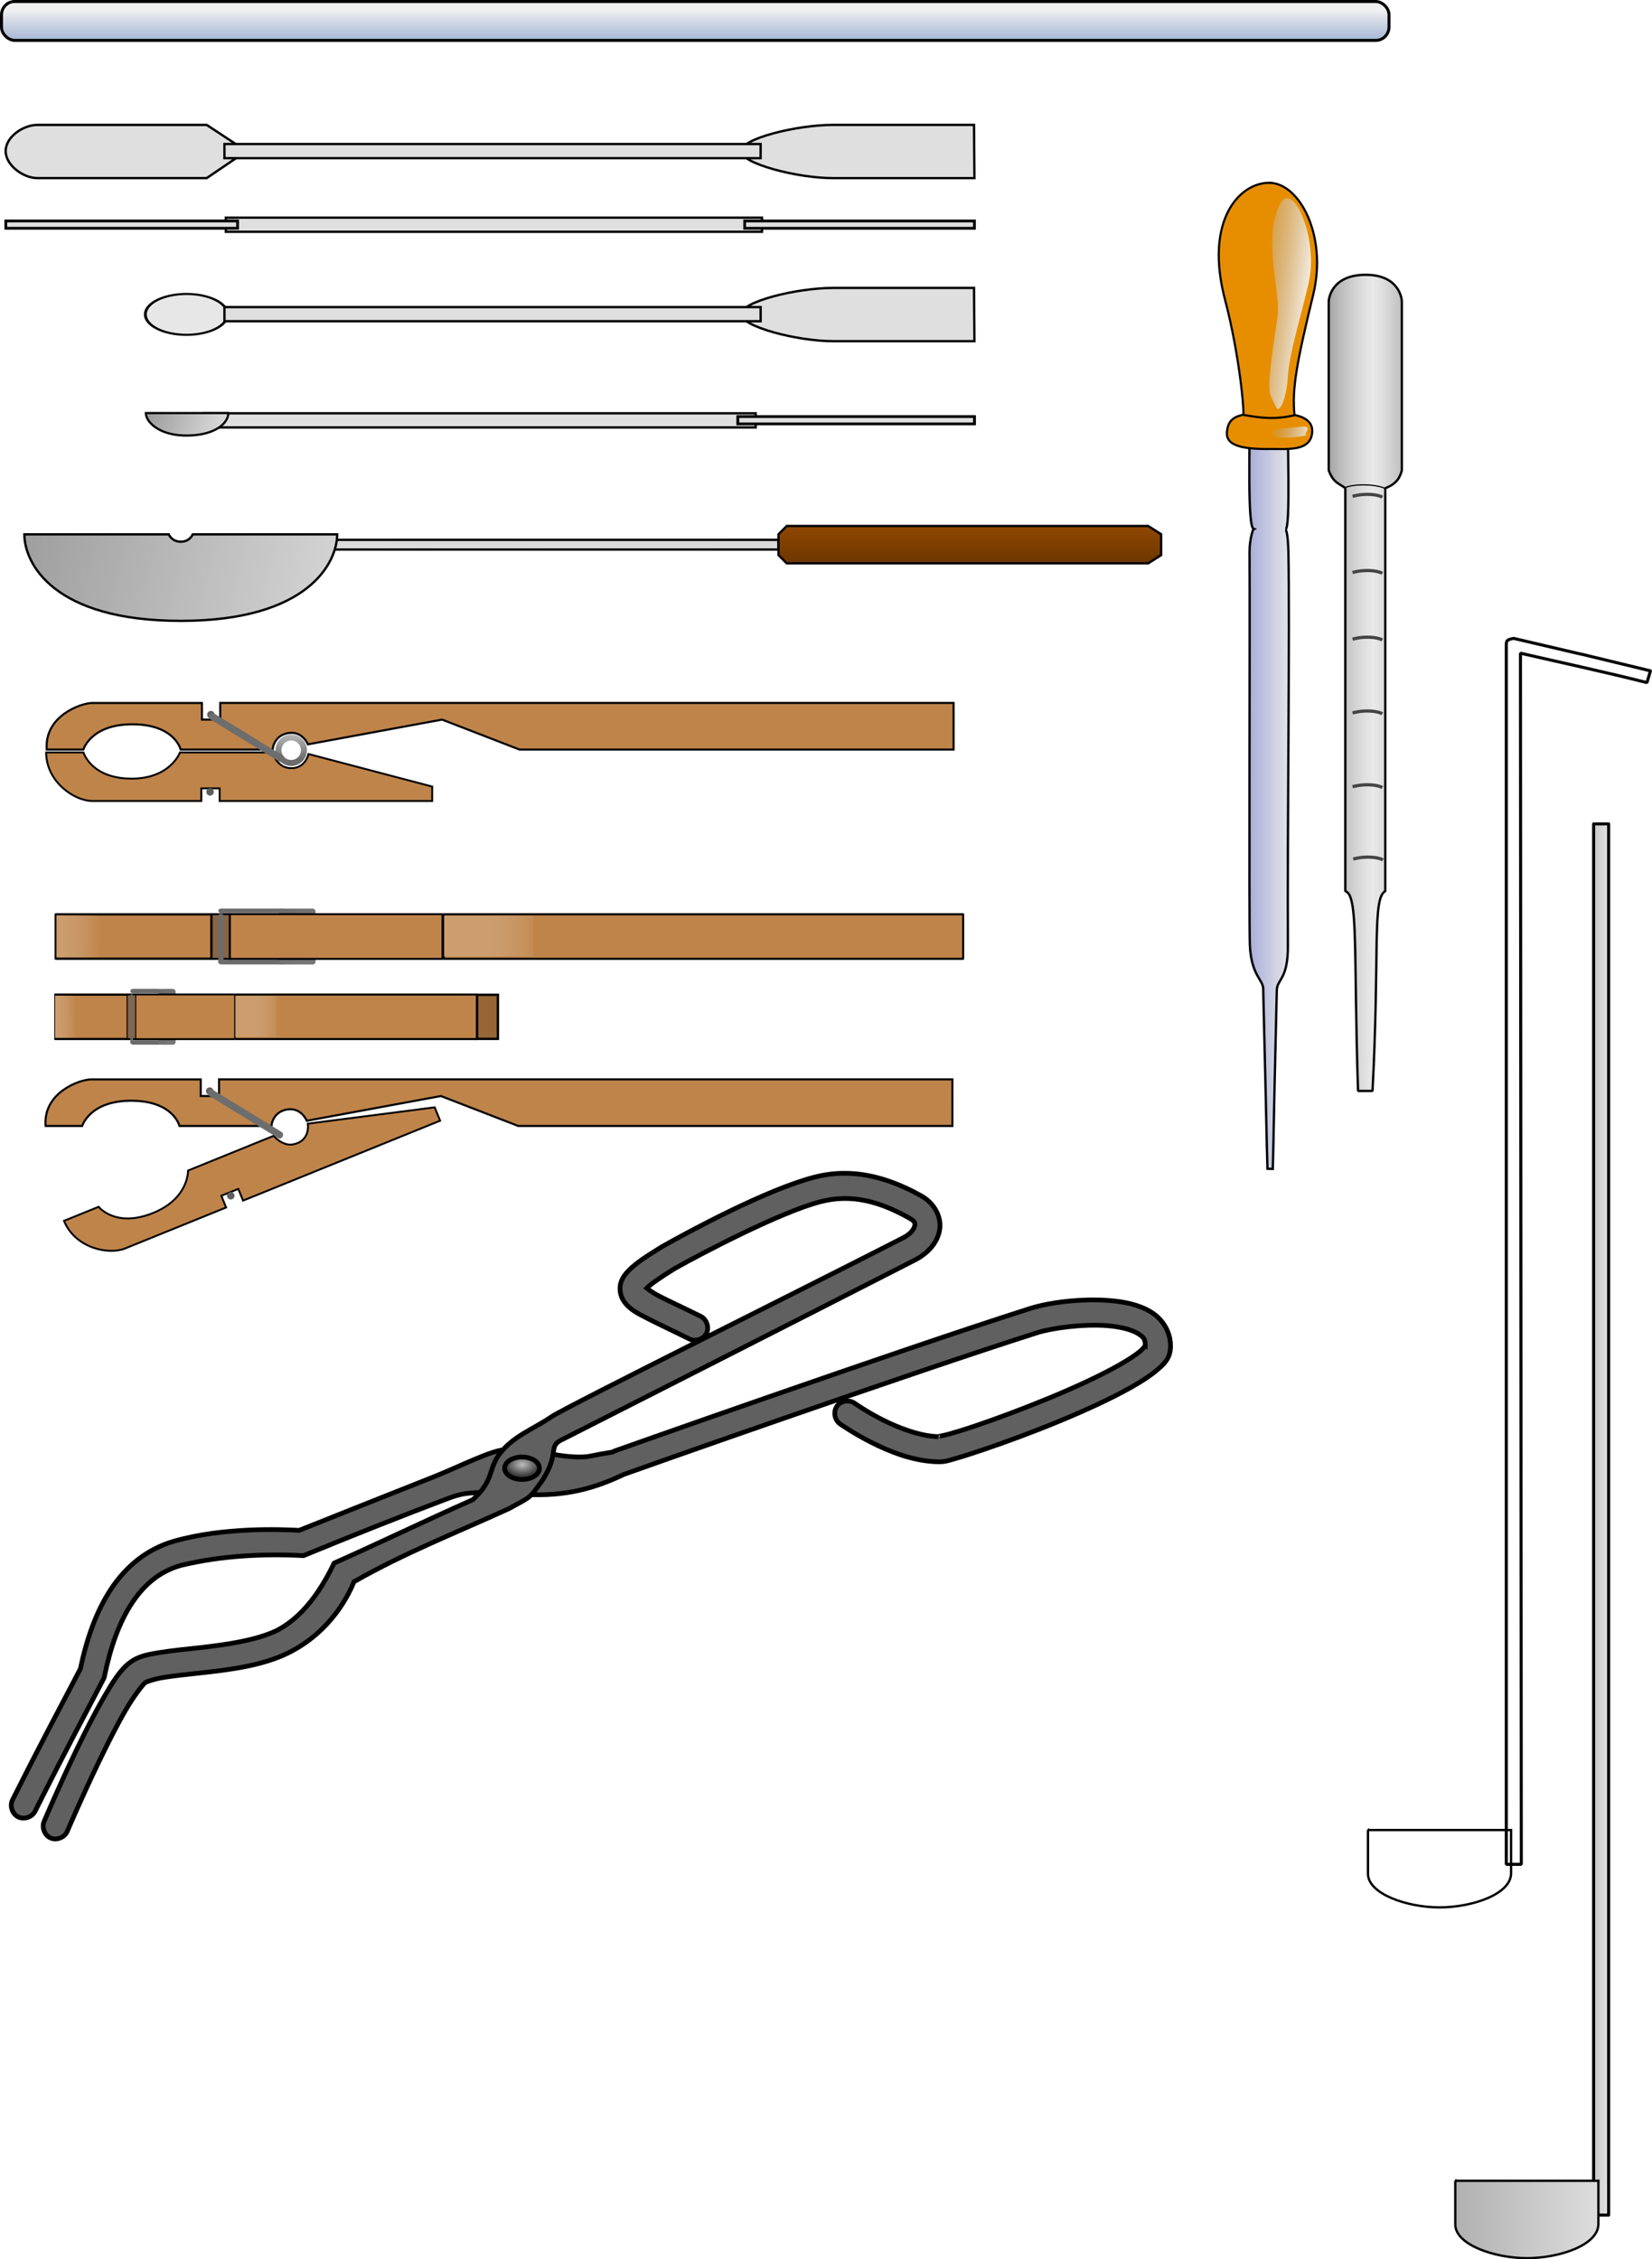 <?xml version="1.0" encoding="UTF-8" standalone="no"?>
<!-- Created with Inkscape (http://www.inkscape.org/) -->

<svg
   xmlns:dc="http://purl.org/dc/elements/1.1/"
   xmlns:cc="http://creativecommons.org/ns#"
   xmlns:rdf="http://www.w3.org/1999/02/22-rdf-syntax-ns#"
   xmlns:svg="http://www.w3.org/2000/svg"
   xmlns="http://www.w3.org/2000/svg"
   xmlns:xlink="http://www.w3.org/1999/xlink"
   xmlns:sodipodi="http://sodipodi.sourceforge.net/DTD/sodipodi-0.dtd"
   xmlns:inkscape="http://www.inkscape.org/namespaces/inkscape"
   id="svg2"
   viewBox="0 0 709.19 970.03"
   version="1.1"
   inkscape:version="0.92.2 5c3e80d, 2017-08-06"
   sodipodi:docname="diverse-Kleingeraete.svg">
  <sodipodi:namedview
     id="base"
     bordercolor="#666666"
     inkscape:pageshadow="2"
     inkscape:window-y="0"
     pagecolor="#ffffff"
     inkscape:zoom="1.9700878"
     inkscape:window-width="1990"
     inkscape:window-maximized="0"
     inkscape:window-x="0"
     showgrid="false"
     borderopacity="1.0"
     inkscape:current-layer="layer1"
     inkscape:cx="144.86623"
     inkscape:cy="394.90354"
     inkscape:document-units="px"
     inkscape:guide-bbox="true"
     inkscape:window-height="1026"
     inkscape:pageopacity="0.0"
     showguides="false">
    <sodipodi:guide
       id="guide4026"
       position="579.029,505.149"
       orientation="0,1"
       inkscape:locked="false" />
    <sodipodi:guide
       id="guide4028"
       position="572.243,471.935"
       orientation="0,1"
       inkscape:locked="false" />
    <sodipodi:guide
       id="guide4038"
       position="568.315,474.435"
       orientation="1,0"
       inkscape:locked="false" />
    <sodipodi:guide
       id="guide4040"
       position="537.601,505.149"
       orientation="1,0"
       inkscape:locked="false" />
    <sodipodi:guide
       id="guide4042"
       position="599.029,505.149"
       orientation="1,0"
       inkscape:locked="false" />
    <sodipodi:guide
       id="guide4046"
       position="581.618,477.56"
       orientation="0,1"
       inkscape:locked="false" />
    <sodipodi:guide
       id="guide4048"
       position="574.208,486.399"
       orientation="0,1"
       inkscape:locked="false" />
    <sodipodi:guide
       id="guide4176"
       position="507.047,714.627"
       orientation="1,0"
       inkscape:locked="false" />
    <sodipodi:guide
       id="guide4178"
       position="501.492,717.657"
       orientation="1,0"
       inkscape:locked="false" />
    <sodipodi:guide
       id="guide5899"
       position="104.754,834.078"
       orientation="0.707,0.707"
       inkscape:locked="false" />
    <sodipodi:guide
       id="guide5901"
       position="104.754,834.078"
       orientation="1,0"
       inkscape:locked="false" />
    <sodipodi:guide
       id="guide5903"
       position="104.754,827.512"
       orientation="-0.707,0.707"
       inkscape:locked="false" />
    <sodipodi:guide
       id="guide5905"
       position="108.037,830.795"
       orientation="0,1"
       inkscape:locked="false" />
    <sodipodi:guide
       id="guide5943"
       position="110.562,869.433"
       orientation="1,0"
       inkscape:locked="false" />
    <sodipodi:guide
       id="guide5945"
       position="71.167,830.795"
       orientation="1,0"
       inkscape:locked="false" />
    <sodipodi:guide
       id="guide5947"
       position="110.562,788.368"
       orientation="0,1"
       inkscape:locked="false" />
  </sodipodi:namedview>
  <defs
     id="defs4">
    <linearGradient
       id="linearGradient3924">
      <stop
         id="stop3926"
         style="stop-color:#959595"
         offset="0" />
      <stop
         id="stop3928"
         style="stop-color:#e7e7e7"
         offset="1" />
    </linearGradient>
    <linearGradient
       id="linearGradient4080"
       x1="533.48"
       xlink:href="#linearGradient3924"
       gradientUnits="userSpaceOnUse"
       x2="648.57"
       y1="548.23"
       y2="548.23"
       inkscape:collect="always" />
    <linearGradient
       id="linearGradient4100"
       x1="616.03"
       xlink:href="#linearGradient3924"
       gradientUnits="userSpaceOnUse"
       y1="323.8"
       gradientTransform="matrix(.797 0 0 1.339 130.05 -185.64)"
       x2="638.61"
       y2="323.8"
       inkscape:collect="always" />
    <linearGradient
       id="linearGradient5803"
       x1="316.18"
       xlink:href="#linearGradient3924"
       gradientUnits="userSpaceOnUse"
       x2="315.16"
       y1="284.3"
       y2="361.57"
       inkscape:collect="always" />
    <linearGradient
       id="linearGradient5805"
       y2="338.35"
       gradientUnits="userSpaceOnUse"
       y1="361.78"
       x2="475.65"
       x1="475.65"
       inkscape:collect="always">
      <stop
         id="stop5760"
         style="stop-color:#633100"
         offset="0" />
      <stop
         id="stop5762"
         style="stop-color:#954a00"
         offset="1" />
    </linearGradient>
    <linearGradient
       id="linearGradient5807"
       x1="31.295"
       xlink:href="#linearGradient3924"
       gradientUnits="userSpaceOnUse"
       y1="340.61"
       gradientTransform="translate(0,-1.429)"
       x2="230.72"
       y2="390.37"
       inkscape:collect="always" />
    <radialGradient
       id="radialGradient5921"
       xlink:href="#linearGradient3924"
       gradientUnits="userSpaceOnUse"
       cy="217.87"
       cx="113.68"
       gradientTransform="matrix(0 -.108 1.092 -1.4314e-7 -89.527 256.22)"
       r="21.706"
       inkscape:collect="always" />
    <linearGradient
       id="linearGradient5957"
       x1="106.07"
       xlink:href="#linearGradient3924"
       gradientUnits="userSpaceOnUse"
       y1="243.23"
       gradientTransform="matrix(.899 0 0 1.005 2.189 -5.594)"
       x2="145.46"
       y2="264.32"
       inkscape:collect="always" />
    <linearGradient
       id="linearGradient6800"
       x1="383.6"
       xlink:href="#linearGradient6782"
       gradientUnits="userSpaceOnUse"
       y1="709.92"
       gradientTransform="matrix(1,0,0,1.021,-147.66,-252.46)"
       x2="408.8"
       y2="709.92"
       inkscape:collect="always" />
    <linearGradient
       id="linearGradient6782">
      <stop
         id="stop6784"
         style="stop-color:#cc9e6f"
         offset="0" />
      <stop
         id="stop6786"
         style="stop-color:#d6b18b;stop-opacity:0"
         offset="1" />
    </linearGradient>
    <linearGradient
       id="linearGradient6748"
       x1="295.41"
       gradientUnits="userSpaceOnUse"
       y1="703.13"
       gradientTransform="matrix(1 0 0 .971 -147.66 -216.71)"
       x2="310.87"
       y2="712.15"
       inkscape:collect="always">
      <stop
         id="stop6574-2"
         style="stop-color:#6d6d6d"
         offset="0" />
      <stop
         id="stop6576-8"
         style="stop-color:#777777"
         offset="1" />
    </linearGradient>
    <linearGradient
       id="linearGradient6764"
       x1="199.74"
       xlink:href="#linearGradient6782"
       gradientUnits="userSpaceOnUse"
       y1="709.32"
       gradientTransform="matrix(1 0 0 .941 -147.66 -195.58)"
       x2="218.98"
       y2="709.35"
       inkscape:collect="always" />
    <linearGradient
       id="linearGradient6578-1"
       y2="643.76"
       gradientUnits="userSpaceOnUse"
       y1="658.82"
       x2="287.07"
       x1="286.98"
       inkscape:collect="always">
      <stop
         id="stop6574-5"
         style="stop-color:#6d6d6d"
         offset="0" />
      <stop
         id="stop6576-0"
         style="stop-color:#6d6d6d;stop-opacity:0"
         offset="1" />
    </linearGradient>
    <linearGradient
       id="linearGradient3832"
       x1="80.312"
       gradientUnits="userSpaceOnUse"
       x2="92.424"
       gradientTransform="matrix(1.503,0,0,1.647,-205.93,-1103.4)"
       y1="467.48"
       y2="467.48"
       inkscape:collect="always">
      <stop
         id="stop4623"
         style="stop-color:#849bc6;stop-opacity:.736"
         offset="0" />
      <stop
         id="stop4625"
         style="stop-color:#eeeeee;stop-opacity:.876"
         offset=".749" />
    </linearGradient>
    <radialGradient
       id="radialGradient5361"
       gradientUnits="userSpaceOnUse"
       cy="269.32"
       cx="257.02"
       gradientTransform="matrix(1 0 0 .661 0 91.915)"
       r="4.091"
       inkscape:collect="always">
      <stop
         id="stop5340-4"
         style="stop-color:#bfbfbf"
         offset="0" />
      <stop
         id="stop5342-6"
         style="stop-color:#323232;stop-opacity:.938"
         offset="1" />
    </radialGradient>
    <filter
       id="filter6223"
       height="2.679"
       width="1.16"
       y="-.839"
       x="-.08"
       color-interpolation-filters="sRGB"
       inkscape:collect="always">
      <feGaussianBlur
         id="feGaussianBlur6225"
         stdDeviation="0.832"
         inkscape:collect="always" />
    </filter>
    <filter
       id="filter6227"
       height="2.679"
       width="1.16"
       y="-.839"
       x="-.08"
       color-interpolation-filters="sRGB"
       inkscape:collect="always">
      <feGaussianBlur
         id="feGaussianBlur6229"
         stdDeviation="0.832"
         inkscape:collect="always" />
    </filter>
    <filter
       id="filter6231"
       height="2.679"
       width="1.16"
       y="-.839"
       x="-.08"
       color-interpolation-filters="sRGB"
       inkscape:collect="always">
      <feGaussianBlur
         id="feGaussianBlur6233"
         stdDeviation="0.832"
         inkscape:collect="always" />
    </filter>
    <filter
       id="filter6235"
       height="2.679"
       width="1.16"
       y="-.839"
       x="-.08"
       color-interpolation-filters="sRGB"
       inkscape:collect="always">
      <feGaussianBlur
         id="feGaussianBlur6237"
         stdDeviation="0.832"
         inkscape:collect="always" />
    </filter>
    <filter
       id="filter6239"
       height="2.679"
       width="1.16"
       y="-.839"
       x="-.08"
       color-interpolation-filters="sRGB"
       inkscape:collect="always">
      <feGaussianBlur
         id="feGaussianBlur6241"
         stdDeviation="0.832"
         inkscape:collect="always" />
    </filter>
    <filter
       id="filter6243"
       height="2.679"
       width="1.16"
       y="-.839"
       x="-.08"
       color-interpolation-filters="sRGB"
       inkscape:collect="always">
      <feGaussianBlur
         id="feGaussianBlur6245"
         stdDeviation="0.832"
         inkscape:collect="always" />
    </filter>
    <linearGradient
       id="linearGradient6284"
       x1="362"
       gradientUnits="userSpaceOnUse"
       x2="429.07"
       gradientTransform="translate(179.95,239.9)"
       y1="390.22"
       y2="390.22"
       inkscape:collect="always">
      <stop
         id="stop5515"
         style="stop-color:#989898"
         offset="0" />
      <stop
         id="stop5521"
         style="stop-color:#d3d3d3;stop-opacity:.498"
         offset=".637" />
      <stop
         id="stop5517"
         style="stop-color:#989898;stop-opacity:.629"
         offset="1" />
    </linearGradient>
    <linearGradient
       id="linearGradient5513-0">
      <stop
         id="stop5515-7"
         style="stop-color:#ffffff"
         offset="0" />
      <stop
         id="stop5517-8"
         style="stop-color:#989898;stop-opacity:0"
         offset="1" />
    </linearGradient>
    <filter
       id="filter4285"
       height="1.128"
       width="1.734"
       y="-.064"
       x="-.367"
       color-interpolation-filters="sRGB"
       inkscape:collect="always">
      <feGaussianBlur
         id="feGaussianBlur4287"
         stdDeviation="1.812"
         inkscape:collect="always" />
    </filter>
    <filter
       id="filter4367"
       height="1.421"
       width="1.248"
       y="-.211"
       x="-.124"
       color-interpolation-filters="sRGB"
       inkscape:collect="always">
      <feGaussianBlur
         id="feGaussianBlur4369"
         stdDeviation="0.623"
         inkscape:collect="always" />
    </filter>
    <linearGradient
       id="linearGradient5019"
       x1="201.49"
       gradientUnits="userSpaceOnUse"
       y1="629.77"
       gradientTransform="matrix(1.524,0,0,1.524,263.48,-556.87)"
       x2="213.64"
       y2="629.77"
       inkscape:collect="always">
      <stop
         id="stop5340"
         style="stop-color:#838ac9;stop-opacity:.708"
         offset="0" />
      <stop
         id="stop5342"
         style="stop-color:#dedede;stop-opacity:.719"
         offset="1" />
    </linearGradient>
    <linearGradient
       id="linearGradient5021"
       x1="414.83"
       xlink:href="#linearGradient5513-0"
       gradientUnits="userSpaceOnUse"
       x2="387.14"
       y1="495.82"
       y2="492.48"
       inkscape:collect="always" />
    <linearGradient
       id="linearGradient5023"
       x1="413.9"
       xlink:href="#linearGradient5513-0"
       gradientUnits="userSpaceOnUse"
       x2="396.86"
       y1="552.34"
       y2="549.56"
       inkscape:collect="always" />
    <linearGradient
       id="linearGradient3138"
       y2="643.76"
       xlink:href="#linearGradient6578-1"
       gradientUnits="userSpaceOnUse"
       x2="287.07"
       y1="658.82"
       x1="286.98"
       inkscape:collect="always" />
    <linearGradient
       inkscape:collect="always"
       xlink:href="#linearGradient6782"
       id="linearGradient1923"
       gradientUnits="userSpaceOnUse"
       gradientTransform="matrix(1,0,0,0.941,-147.66,-195.58)"
       x1="199.74"
       y1="709.32"
       x2="218.98"
       y2="709.35" />
    <linearGradient
       inkscape:collect="always"
       xlink:href="#linearGradient6748"
       id="linearGradient1925"
       gradientUnits="userSpaceOnUse"
       gradientTransform="matrix(1,0,0,0.971,-147.66,-216.71)"
       x1="295.41"
       y1="703.13"
       x2="310.87"
       y2="712.15" />
    <linearGradient
       inkscape:collect="always"
       xlink:href="#linearGradient6782"
       id="linearGradient1927"
       gradientUnits="userSpaceOnUse"
       gradientTransform="matrix(1,0,0,1.021,-147.66,-252.46)"
       x1="383.6"
       y1="709.92"
       x2="408.8"
       y2="709.92" />
  </defs>
  <g
     id="layer1"
     inkscape:label="Ebene 1"
     inkscape:groupmode="layer"
     transform="translate(-34.899 -67.129)">
    <g
       id="g6359">
      <path
         id="path5897"
         sodipodi:rx="20.960665"
         sodipodi:ry="14.394673"
         style="stroke-linejoin:round;fill-rule:evenodd;stroke:#000000;stroke-linecap:round;stroke-width:1.49;fill:url(#radialGradient5921)"
         sodipodi:type="arc"
         d="M 107.581,218.229 A 20.961,14.395 0 0 1 86.621,232.623 20.961,14.395 0 0 1 65.66,218.229 20.961,14.395 0 0 1 86.621,203.834 20.961,14.395 0 0 1 107.581,218.229 Z"
         transform="matrix(.842 0 0 .609 42.018 69.213)"
         sodipodi:cy="218.22871"
         sodipodi:cx="86.620583" />
      <g
         id="g3919"
         style="fill:#dfdfdf"
         transform="translate(-8.571,78.571)">
        <path
           id="path3899"
           d="m461.61 112.18h-60.536c-15.536 0-39.464 5.89-39.464 11.25s24.107 11.607 39.464 11.607h60.714z"
           sodipodi:nodetypes="cszzcc"
           style="stroke:#000000;stroke-width:1px;fill:#dfdfdf"
           inkscape:connector-curvature="0" />
        <path
           id="path3917"
           d="m139.82 120.4h230.18v6.071h-230.18z"
           style="stroke:#000000;stroke-width:1px;fill:#dfdfdf"
           inkscape:connector-curvature="0" />
      </g>
    </g>
    <g
       id="g5863"
       transform="translate(-8.571,-4.286)">
      <path
         id="path3917-2"
         style="stroke:#000000;stroke-width:1px;fill:#dfdfdf"
         inkscape:connector-curvature="0"
         d="m140.41 164.86h230.18v6.071h-230.18z" />
      <path
         id="path3917-2-8"
         style="stroke:#000000;stroke-width:1.187;fill:#dfdfdf"
         inkscape:connector-curvature="0"
         d="m363.15 166.28h98.636v3.139h-98.64z" />
      <path
         id="path3917-2-8-8"
         style="stroke:#000000;stroke-width:1.192;fill:#dfdfdf"
         inkscape:connector-curvature="0"
         d="m45.962 166.28h99.5v3.139h-99.5z" />
    </g>
    <g
       id="g4092"
       transform="translate(87.143,471.43)">
      <rect
         id="rect4050"
         style="stroke-linejoin:round;fill-rule:evenodd;stroke:#000000;stroke-linecap:round;stroke-width:1.309;fill:url(#linearGradient4100)"
         height="597.3"
         width="6.439"
         y="-50.569"
         x="631.89" />
      <path
         id="path4044"
         d="m572.5 532.01h61.429v18.571c0 9.018-16.72 14.643-30.714 14.643s-30.714-5.804-30.714-14.464v-18.75z"
         sodipodi:nodetypes="ccszsc"
         style="stroke:#000000;stroke-width:1px;fill:url(#linearGradient4080)"
         inkscape:connector-curvature="0" />
    </g>
    <g
       id="g5798"
       transform="translate(-8.571,-48)">
      <rect
         id="rect4132"
         style="stroke-linejoin:round;fill-rule:evenodd;stroke:#000000;stroke-linecap:round;fill:url(#linearGradient5803)"
         ry="0"
         height="4.167"
         width="191.05"
         y="346.9"
         x="186.63" />
      <path
         id="path4142"
         inkscape:connector-curvature="0"
         sodipodi:nodetypes="ccccccccc"
         style="stroke:#000000;stroke-width:1px;fill:url(#linearGradient5805)"
         d="m377.67 344.5 3.535-3.535h155.18l5.556 3.535v8.965l-5.556 3.535h-155.18l-3.535-3.535z" />
      <path
         id="path5782"
         inkscape:connector-curvature="0"
         sodipodi:nodetypes="cczcczc"
         style="stroke:#000000;stroke-width:1px;fill:url(#linearGradient5807)"
         d="m53.929 344.55h61.986s1.247 3.156 5.156 3.156 5.156-3.156 5.156-3.156h61.986c0 12.157-12.424 37.143-67.143 37.143s-67.143-24.706-67.143-37.143z" />
    </g>
    <g
       id="g3919-0"
       style="fill:#dfdfdf"
       transform="translate(-8.571,8.571)">
      <path
         id="path3899-9"
         inkscape:connector-curvature="0"
         sodipodi:nodetypes="cszzcc"
         style="stroke:#000000;stroke-width:1px;fill:#dfdfdf"
         d="m461.61 112.18h-60.536c-15.536 0-39.464 5.89-39.464 11.25s24.107 11.607 39.464 11.607h60.714z" />
      <path
         id="path3881-1"
         inkscape:connector-curvature="0"
         sodipodi:nodetypes="zsccczz"
         style="stroke:#000000;stroke-width:1.014px;fill:#dfdfdf"
         d="m45.9 123.43c0-6.247 7.712-11.243 13.588-11.243 38.37-0 72.714 0 72.714 0l17.077 11.243-17.077 11.6h-72.712c-5.83 0-13.588-5.353-13.588-11.6z" />
      <path
         id="path3917-4"
         style="stroke:#000000;stroke-width:1px;fill:#dfdfdf"
         inkscape:connector-curvature="0"
         d="m139.82 120.4h230.18v6.071h-230.18z" />
    </g>
    <g
       id="g6353">
      <g
         id="g5863-3"
         transform="matrix(1.03,0,0,1,-22.406,79.714)">
        <path
           id="path3917-2-9"
           d="m140.41 164.86h230.18v6.071h-230.18z"
           style="stroke:#000000;stroke-width:1px;fill:#dfdfdf"
           inkscape:connector-curvature="0" />
        <path
           id="path3917-2-8-4"
           d="m363.15 166.28h98.636v3.139h-98.64z"
           style="stroke:#000000;stroke-width:1.187;fill:#dfdfdf"
           inkscape:connector-curvature="0" />
      </g>
      <path
         id="path5949"
         inkscape:connector-curvature="0"
         sodipodi:nodetypes="cczc"
         style="stroke:#000000;stroke-width:.95px;fill:url(#linearGradient5957)"
         d="m97.51 244.48h35.405c0 3.96-4.955 9.38-17.249 9.646-12.293 0.266-18.156-5.832-18.156-9.646z" />
    </g>
    <g
       id="g6588"
       transform="matrix(1,5.0707e-6,-5.0707e-6,1,-144.92,-259.88)">
      <path
         id="path6021"
         inkscape:connector-curvature="0"
         sodipodi:nodetypes="csccccccczcczcc"
         style="stroke:#000000;stroke-width:.815;fill:#bf844a"
         d="m199.64 650.07c0 12.596 12.11 20.834 19.813 20.834 17.425-0 46.794 0 46.794 0v-5.43h7.857v5.43h91.25v-6.187l-53.091-13.977c-1.093 4.107-4.338 6.831-9.095 5.896-4.757-0.935-6.44-6.566-6.44-6.566h-39.648s-4.186 11.45-21.213 11.238c-17.027-0.212-20.203-11.238-20.203-11.238z" />
      <path
         id="path6541-7"
         sodipodi:rx="3.9143412"
         sodipodi:ry="3.9143412"
         style="fill:#5f5f5f"
         sodipodi:type="arc"
         d="m 274.635,622.921 a 3.914,3.914 0 0 1 -3.914,3.914 3.914,3.914 0 0 1 -3.914,-3.914 3.914,3.914 0 0 1 3.914,-3.914 3.914,3.914 0 0 1 3.914,3.914 z"
         transform="matrix(.411 0 0 .411 158.74 410.98)"
         sodipodi:cy="622.92108"
         sodipodi:cx="270.72089" />
    </g>
    <g
       id="g3082"
       transform="translate(0,-26)">
      <path
         id="path6541"
         sodipodi:rx="3.9143412"
         sodipodi:ry="3.9143412"
         style="fill:#5f5f5f"
         sodipodi:type="arc"
         d="m 274.635,622.921 a 3.914,3.914 0 0 1 -3.914,3.914 3.914,3.914 0 0 1 -3.914,-3.914 3.914,3.914 0 0 1 3.914,-3.914 3.914,3.914 0 0 1 3.914,3.914 z"
         transform="matrix(.411 0 0 .411 14.173 143.95)"
         sodipodi:cy="622.92108"
         sodipodi:cx="270.72089" />
      <g
         id="g6592"
         transform="translate(-144.67,-234.04)">
        <path
           id="path6015"
           d="m588.93 628.98h-314.82v7.143h-7.857v-7.14h-46.964c-5.066 0-20.776 5.658-19.643 20h15.714s3.226-10.937 21.241-10.839c18.015 0.098 20.523 10.839 20.523 10.839h39.497c0-1.345 1.275-6.448 7.106-7.134 5.831-0.686 8.04 4.902 8.04 4.902l57.593-10.625 33.214 12.857h186.36z"
           sodipodi:nodetypes="cccccccczcczccccc"
           style="stroke:#000000;stroke-width:.886;fill:#bf844a"
           inkscape:connector-curvature="0" />
        <path
           id="path6537"
           sodipodi:rx="3.9774756"
           sodipodi:ry="3.9774756"
           style="stroke-linejoin:round;stroke:url(#linearGradient3138);stroke-width:1.874;stroke-linecap:round;fill:none"
           sodipodi:type="arc"
           d="m 292.565,656.067 a 3.977,3.977 0 0 1 -3.977,3.977 3.977,3.977 0 0 1 -3.977,-3.977 3.977,3.977 0 0 1 3.977,-3.977 3.977,3.977 0 0 1 3.977,3.977 z"
           transform="matrix(1.375,0,0,1.375,-92.222,-252.82)"
           sodipodi:cy="656.06671"
           sodipodi:cx="288.58795" />
        <rect
           id="rect6539"
           style="stroke-linejoin:round;stroke:#6d6d6d;stroke-width:2.806;stroke-linecap:round;fill:none"
           transform="matrix(.853 .523 -.507 .862 0 0)"
           height=".222"
           width="34.484"
           y="399.6"
           x="554.99" />
      </g>
    </g>
    <g
       id="g6894"
       transform="translate(7.143,-3.143)">
      <rect
         id="rect6656"
         style="stroke-linejoin:round;fill-rule:evenodd;stroke:#000000;stroke-linecap:round;stroke-width:.97;fill:#bf844a"
         height="19.038"
         width="66.842"
         y="462.85"
         x="51.668" />
      <rect
         id="rect6654"
         style="fill-rule:evenodd;fill:url(#linearGradient6764)"
         height="18.056"
         width="19.813"
         y="463.28"
         x="51.981" />
      <rect
         id="rect6658"
         style="stroke-linejoin:round;fill-rule:evenodd;stroke:#000000;stroke-linecap:round;stroke-width:.815;fill:#876645"
         height="19.193"
         width="7.857"
         y="462.77"
         x="118.59" />
      <rect
         id="rect6702"
         style="fill-rule:evenodd;fill:#6c6c6c"
         rx="1.243"
         ry=".724"
         height="1.921"
         width="28.689"
         y="482.42"
         x="121.51" />
      <rect
         id="rect6740"
         style="fill-rule:evenodd;fill:url(#linearGradient6748)"
         rx="1.243"
         ry="1.11"
         height="23.987"
         width="15.784"
         y="460.38"
         x="147.43" />
      <rect
         id="rect6660"
         style="stroke-linejoin:round;fill-rule:evenodd;stroke:#000000;stroke-linecap:round;stroke-width:.815;fill:#bf844a"
         height="19.193"
         width="91.25"
         y="462.77"
         x="126.45" />
      <rect
         id="rect6662"
         style="stroke-linejoin:round;fill-rule:evenodd;stroke:#000000;stroke-linecap:round;stroke-width:.891;fill:#bf844a"
         height="19.117"
         width="222.93"
         y="462.81"
         x="218.3" />
      <rect
         id="rect6664"
         style="fill-rule:evenodd;fill:url(#linearGradient6800)"
         height="17.566"
         width="38.235"
         y="463.41"
         x="218.43" />
      <rect
         id="rect6702-4"
         ry=".858"
         style="fill-rule:evenodd;fill:#6c6c6c"
         rx=".926"
         transform="rotate(-90)"
         height="2.275"
         width="21.367"
         y="121.47"
         x="-484" />
      <rect
         id="rect6702-2"
         style="fill-rule:evenodd;fill:#6c6c6c"
         rx="1.243"
         ry=".724"
         height="1.921"
         width="28.689"
         y="460.36"
         x="121.51" />
    </g>
    <g
       id="g6588-0"
       inkscape:transform-center-x="16.531055"
       inkscape:transform-center-y="21.953623"
       transform="matrix(.927 -.376 .376 .927 -367.11 63.742)">
      <path
         id="path6021-0"
         inkscape:connector-curvature="0"
         sodipodi:nodetypes="csccccccczcczcc"
         style="stroke:#000000;stroke-width:.815;fill:#bf844a"
         d="m199.64 650.07c0 12.596 12.11 20.834 19.813 20.834 17.425-0 46.794 0 46.794 0v-5.43h7.857v5.43h91.25v-6.187l-53.091-13.977c-1.093 4.107-4.338 6.831-9.095 5.896-4.757-0.935-6.44-6.566-6.44-6.566h-39.648s-4.186 11.45-21.213 11.238c-17.027-0.212-20.203-11.238-20.203-11.238z" />
      <path
         id="path6541-7-4"
         sodipodi:rx="3.9143412"
         sodipodi:ry="3.9143412"
         style="fill:#5f5f5f"
         sodipodi:type="arc"
         d="m 274.635,622.921 a 3.914,3.914 0 0 1 -3.914,3.914 3.914,3.914 0 0 1 -3.914,-3.914 3.914,3.914 0 0 1 3.914,-3.914 3.914,3.914 0 0 1 3.914,3.914 z"
         transform="matrix(.411 0 0 .411 158.74 410.98)"
         sodipodi:cy="622.92108"
         sodipodi:cx="270.72089" />
    </g>
    <g
       id="g3082-2"
       transform="translate(-.505 135.62)">
      <path
         id="path6541-0"
         sodipodi:rx="3.9143412"
         sodipodi:ry="3.9143412"
         style="fill:#5f5f5f"
         sodipodi:type="arc"
         d="m 274.635,622.921 a 3.914,3.914 0 0 1 -3.914,3.914 3.914,3.914 0 0 1 -3.914,-3.914 3.914,3.914 0 0 1 3.914,-3.914 3.914,3.914 0 0 1 3.914,3.914 z"
         transform="matrix(.411 0 0 .411 14.173 143.95)"
         sodipodi:cy="622.92108"
         sodipodi:cx="270.72089" />
      <g
         id="g6592-7"
         transform="translate(-144.67,-234.04)">
        <path
           id="path6015-9"
           d="m588.93 628.98h-314.82v7.143h-7.857v-7.14h-46.964c-5.066 0-20.776 5.658-19.643 20h15.714s3.226-10.937 21.241-10.839c18.015 0.098 20.523 10.839 20.523 10.839h39.497c0-1.345 1.275-6.448 7.106-7.134 5.831-0.686 8.04 4.902 8.04 4.902l57.593-10.625 33.214 12.857h186.36z"
           sodipodi:nodetypes="cccccccczcczccccc"
           style="stroke:#000000;stroke-width:.886;fill:#bf844a"
           inkscape:connector-curvature="0" />
        <path
           id="path6537-3"
           sodipodi:rx="3.9774756"
           sodipodi:ry="3.9774756"
           style="stroke-linejoin:round;stroke:url(#linearGradient3138);stroke-width:1.874;stroke-linecap:round;fill:none"
           sodipodi:type="arc"
           d="m 292.565,656.067 a 3.977,3.977 0 0 1 -3.977,3.977 3.977,3.977 0 0 1 -3.977,-3.977 3.977,3.977 0 0 1 3.977,-3.977 3.977,3.977 0 0 1 3.977,3.977 z"
           transform="matrix(1.375,0,0,1.375,-92.222,-252.82)"
           sodipodi:cy="656.06671"
           sodipodi:cx="288.58795" />
        <rect
           id="rect6539-4"
           style="stroke-linejoin:round;stroke:#6d6d6d;stroke-width:2.806;stroke-linecap:round;fill:none"
           transform="matrix(.853 .523 -.507 .862 0 0)"
           height=".222"
           width="34.484"
           y="399.6"
           x="554.99" />
      </g>
    </g>
    <rect
       id="rect13112-6-1"
       style="stroke-linejoin:round;stroke:#000000;stroke-width:1.281;stroke-linecap:round;fill:url(#linearGradient3832)"
       transform="matrix(0,-1,-1,0,0,0)"
       rx="5.763"
       ry="5.645"
       height="595.65"
       width="16.701"
       y="-631.19"
       x="-84.47" />
    <path
       id="path5209"
       d="m252.11 689.55c-5.319-0.234-20.133 7.313-30.859 11.58-24.259 9.65-40.452 16.034-57.899 23.04-7.993-0.421-32.464-1.408-53.72 4.656-11.618 3.314-20.624 10.807-27.099 20.593-6.33 9.568-10.422 21.342-13.132 34.202-9.696 18.657-14.354 26.912-29.128 56.287-1.282 2.531-0.145 6.001 2.387 7.283 2.532 1.282 6.001 0.144 7.282-2.388 14.889-29.602 19.412-37.596 29.367-56.764l0.298-0.657 0.179-0.776c2.525-12.317 6.38-23.088 11.759-31.218 5.379-8.13 12.053-13.62 21.011-16.176 17.157-4.139 35.051-5.076 52.646-4.178 20.977-8.635 42.772-17.298 61.48-24.353 6.334-2.386 8.251-2.68 20.175-2.95l6.984-17.523c-0.397-0.425-0.971-0.623-1.731-0.657z"
       sodipodi:nodetypes="cscssccsccccscccccsc"
       style="block-progression:tb;text-indent:0;color:#000000;stroke:#000000;stroke-width:2.03;text-transform:none;fill:#606060"
       inkscape:connector-curvature="0" />
    <path
       id="path5211"
       d="m501.61 625.27c-9.59 0.239-18.698 1.803-24.473 3.641-56.379 17.947-178.23 61.122-178.23 61.122-0.377 0.138-0.738 0.319-1.074 0.537-2.925 0.455-6.213 1.032-9.235 1.671-6.56 1.412-17.728-0.998-17.728-0.998l-10.045 17.532c16.86 0.841 29.165-2.553 41.842-8.595 0.636-0.303 121.95-43.179 177.75-60.943 5.518-1.756 19.1-3.808 29.964-2.925 5.432 0.442 10.195 1.661 12.893 3.283 2.549 1.532 3.368 2.563 3.283 5.253-0.104-0.062-0.58 1.046-2.089 2.328-2.013 1.708-5.269 3.832-9.252 6.088-7.965 4.513-18.877 9.542-30.024 14.146-11.146 4.604-22.549 8.845-31.516 11.878-4.483 1.517-8.382 2.704-11.281 3.522-2.537 0.716-4.931 1.053-4.715 1.134-7.703-0.195-16.823-3.654-23.876-7.222-7.124-3.604-11.998-7.103-11.998-7.103-2.297-1.672-5.909-1.104-7.581 1.193-1.672 2.297-1.103 5.909 1.194 7.581 0 0 5.598 4.005 13.49 7.998 7.892 3.993 18.196 8.178 28.83 8.357 2.938 0.049 4.465-0.597 7.64-1.492 3.175-0.896 7.151-2.202 11.759-3.76 9.215-3.118 20.779-7.351 32.173-12.057 11.394-4.706 22.619-9.837 31.277-14.743 4.329-2.453 8.03-4.826 10.923-7.282 2.893-2.456 5.549-4.841 5.85-9.371 0.451-6.796-3.386-12.639-8.476-15.698-5.09-3.059-11.227-4.316-17.608-4.835-3.191-0.259-6.473-0.318-9.67-0.239z"
       sodipodi:nodetypes="sscccccssssccsssscscscscsssssssss"
       style="block-progression:tb;text-indent:0;color:#000000;stroke:#000000;stroke-width:2.03;text-transform:none;fill:#606060"
       inkscape:connector-curvature="0" />
    <g
       id="g5412"
       style="stroke-width:1.063"
       transform="matrix(1.91,0,0,1.91,-262.05,160.59)">
      <path
         id="path5233"
         inkscape:connector-curvature="0"
         sodipodi:nodetypes="cscccsscscscscccsscssccccssssscscssssssccccssscc"
         style="block-progression:tb;text-indent:0;color:#000000;stroke:#000000;stroke-width:1.063;text-transform:none;fill:#606060"
         d="m344.91 214.81c-2.095 0.03-4.226 0.312-6.406 0.875-10.739 2.775-28.111 12.152-34.25 15.625l-0.062 0.031-0.031 0.031c-3.358 2.061-5.678 3.572-7.312 5.219-0.817 0.823-1.533 1.718-1.875 2.969-0.342 1.25-0.052 2.801 0.594 3.812 1.291 2.023 3.137 2.875 5.562 4.125s5.519 2.68 9.312 4.562c1.333 0.663 3.15 0.052 3.812-1.281 0.663-1.333 0.052-3.15-1.281-3.812-3.88-1.926-7.033-3.358-9.25-4.5-1.89-0.974-2.602-1.632-2.875-1.844 0.026-0.028 0.001-0.001 0.031-0.031 0.864-0.871 2.998-2.379 6.25-4.375 5.946-3.359 23.742-12.695 32.781-15.031 6.999-1.809 13.295-0.022 19.875 3.656 1.375 0.768 1.379 1.154 1.281 1.75-0.098 0.596-0.775 1.787-2.594 2.719-22.407 11.483-75.726 37.985-78.938 40.156-4.448 3.007-9.017 4.514-12.031 8.772-2.321 3.466-1.079 5.67-5.781 9.946-11.059 4.907-21.523 9.969-31.156 14.25-3.424 7.158-7.585 12.339-12.719 15.062-4.498 2.249-11.388 3.274-17.688 3.969-3.15 0.347-6.154 0.643-8.75 1.062s-4.776 0.788-6.688 2.219c-2.292 1.715-3.923 4.438-5.969 7.969s-4.186 7.758-6.156 11.844c-3.941 8.172-7.156 15.812-7.156 15.812-0.685 1.383 0.021 3.276 1.445 3.873 1.424 0.597 3.268-0.227 3.774-1.685 0 0 3.195-7.51 7.062-15.531 1.934-4.011 4.014-8.148 5.938-11.469 1.923-3.321 3.985-5.919 4.469-6.281 0.193-0.144 1.88-0.784 4.188-1.156 2.307-0.373 5.27-0.679 8.469-1.031 6.398-0.705 13.735-1.602 19.594-4.531 9.568-4.784 13.534-13.15 14.656-15.938 11.298-6.468 23.124-11.08 34.79-16.415 5.065-2.809 4.415-2.024 7.598-6.433 4.042-6.4 0.92-7.598 4.674-9.245 0 0 56.498-28.688 78.938-40.188 2.976-1.525 5.143-3.886 5.625-6.812 0.482-2.926-1.208-6.012-4.094-7.625-5.458-3.051-11.37-5.183-17.656-5.094z" />
      <path
         id="path5336"
         sodipodi:rx="3.9143412"
         sodipodi:ry="2.5253813"
         style="stroke-linejoin:round;fill-rule:evenodd;stroke:#000000;stroke-linecap:round;stroke-width:1.063;fill:url(#radialGradient5361)"
         sodipodi:type="arc"
         d="m 260.872,270.757 a 3.914,2.525 0 0 1 -3.914,2.525 3.914,2.525 0 0 1 -3.914,-2.525 3.914,2.525 0 0 1 3.914,-2.525 3.914,2.525 0 0 1 3.914,2.525 z"
         transform="translate(15.847,10.354)"
         sodipodi:cy="270.75665"
         sodipodi:cx="256.95755" />
    </g>
    <g
       id="g6343"
       transform="matrix(.511 0 0 .511 325.75 38.329)">
      <path
         id="path5499"
         inkscape:connector-curvature="0"
         sodipodi:nodetypes="czcccccccccc"
         style="stroke-linejoin:bevel;stroke:#000000;stroke-width:1.956;fill:url(#linearGradient6284)"
         d="m547.09 309.4s0.792-21.978 30.714-22.143c29.923-0.165 30.714 22.143 30.714 22.143v142.14c-1.553 5.687-3.937 11.189-13.929 15v338.57c-11.093 6.061-4.643 51.548-10.714 167.86h-12.15c-3.87-115.83 0.53-164.61-10.71-167.86v-338.57c-4.78-3.906-10.016-4.156-13.929-15z" />
      <path
         id="path5525"
         inkscape:connector-curvature="0"
         sodipodi:nodetypes="cc"
         style="filter:url(#filter6243);stroke:#444444;stroke-width:2.7;fill:none"
         d="m567.63 778.15c10.824-2.95 21.362-1.509 25 0.714" />
      <path
         id="path5525-2"
         inkscape:connector-curvature="0"
         sodipodi:nodetypes="cc"
         style="filter:url(#filter6239);stroke:#444444;stroke-width:2.7;fill:none"
         d="m567.09 717.38c10.824-2.95 21.362-1.509 25 0.714" />
      <path
         id="path5525-2-3"
         inkscape:connector-curvature="0"
         sodipodi:nodetypes="cc"
         style="filter:url(#filter6235);stroke:#444444;stroke-width:2.7;fill:none"
         d="m567.09 655.38c10.824-2.95 21.362-1.509 25 0.714" />
      <path
         id="path5525-2-3-5"
         inkscape:connector-curvature="0"
         sodipodi:nodetypes="cc"
         style="filter:url(#filter6231);stroke:#444444;stroke-width:2.7;fill:none"
         d="m567.09 593.38c10.824-2.95 21.362-1.509 25 0.714" />
      <path
         id="path5525-2-3-5-8"
         inkscape:connector-curvature="0"
         sodipodi:nodetypes="cc"
         style="filter:url(#filter6227);stroke:#444444;stroke-width:2.7;fill:none"
         d="m567.09 537.38c10.824-2.95 21.362-1.509 25 0.714" />
      <path
         id="path5525-2-3-5-8-7"
         inkscape:connector-curvature="0"
         sodipodi:nodetypes="cc"
         style="filter:url(#filter6223);stroke:#444444;stroke-width:2.7;fill:none"
         d="m567.09 473.38c10.824-2.95 21.362-1.509 25 0.714" />
      <path
         id="path6247"
         inkscape:connector-curvature="0"
         sodipodi:nodetypes="cc"
         style="stroke:#000000;stroke-width:1px;fill:none"
         d="m560.31 466.19c9.652-3.949 28.22-2.684 34.286 0.714" />
    </g>
    <g
       id="g4092-9"
       transform="translate(49.652,320.83)">
      <path
         id="rect4050-4"
         d="m693.78 34.333-1.514 5.043c-18.24-4.629-38.39-8.946-54.3-12.638l0.357 520h-6.439v-523.7c0.127-1.423-0.108-2.059 3.157-2.652 61.795 14.54-2.08-0.736 58.737 13.946z"
         sodipodi:nodetypes="cccccccc"
         style="stroke-linejoin:bevel;fill-rule:evenodd;stroke:#000000;stroke-linecap:round;stroke-width:1.309;fill:url(#linearGradient4100)"
         inkscape:connector-curvature="0" />
      <path
         id="path4044-4"
         d="m572.5 532.01h61.429v18.571c0 9.018-16.72 14.643-30.714 14.643s-30.714-5.804-30.714-14.464v-18.75z"
         sodipodi:nodetypes="ccszsc"
         style="stroke:#000000;stroke-width:1px;fill:url(#linearGradient4080)"
         inkscape:connector-curvature="0" />
    </g>
    <path
       id="path4385"
       d="m571.46 236.26c0 22.081-1.152 57.116 1.632 57.95-0.381 0.163-1.808 4.759-1.778 10.052 0.2 34.737-0.28 159.11 0.145 168.7 0.567 12.796 5.623 14.8 5.713 18.54 1.865 77.204 1.161 52.433 1.836 77.432l2.283 0.068c0.672-24.763-0.104-0.217 1.73-76.723 0.116-4.855 4.852-4.47 4.761-19.317-0.3-49.229 0.887-136.68 0.221-168.52-0.13-6.218-0.701-9.832-1.31-9.951 2.413-0.174 0.726-38.815 1.088-58.222z"
       sodipodi:nodetypes="ccsssccsssccc"
       style="stroke:#000000;fill:url(#linearGradient5019)"
       inkscape:connector-curvature="0" />
    <g
       id="g4371"
       transform="matrix(1.292,0,0,1.292,65.249,-459.6)">
      <path
         id="path6465"
         inkscape:connector-curvature="0"
         sodipodi:nodetypes="csccszc"
         style="stroke:#000000;stroke-width:.709;fill:#e78e00"
         d="m398.21 468.43c10 0 19.411 17.441 14.643 37.143-5.402 22.324-7.188 31.312-6.178 40.42-5.902 1.144-9.555 1.28-17.101-0.042 0.511-1.534-1.361-20.958-6.006-38.593-6.929-26.305 4.643-38.929 14.643-38.929z" />
      <path
         id="path3475"
         inkscape:connector-curvature="0"
         sodipodi:nodetypes="sssccs"
         style="stroke:#000000;stroke-width:.709;fill:#e78e00"
         d="m384.17 551.52c-0.185 4.184 4.848 5.507 14.71 5.366 5.198-0.074 13.634 1.053 13.637-6.124 0.002-4.349-5.745-5.114-5.745-5.114-6.519 1.496-11.074 1.004-17.299-0.126-2.557 0.593-5.111 1.638-5.303 5.998z" />
      <path
         id="path4255"
         inkscape:connector-curvature="0"
         sodipodi:nodetypes="ssssss"
         style="filter:url(#filter4285);fill:url(#linearGradient5021)"
         d="m401.79 475.57c-5.926 12.043 0.434 29.172-0.809 37.501-4.116 27.586-2.996 24.209-0.454 29.926 1.07 2.406 3.478-2.857 3.878-10.097 0.468-8.485 5.871-25.204 7.234-32.835 2.525-14.142-5.779-32.768-9.849-24.496z" />
      <path
         id="path4293"
         inkscape:connector-curvature="0"
         sodipodi:nodetypes="ssss"
         style="filter:url(#filter4367);fill:url(#linearGradient5023)"
         d="m408.52 549.48c5.563-0.693-0.485 3.45 2.886 2.692 5.358-1.204-9.097 2.614-11.665 0.133-2.594-2.506 2.788-2.079 8.779-2.825z" />
    </g>
    <g
       transform="translate(-0.134,34.46)"
       id="g1145">
      <g
         transform="matrix(0.465,0,0,1,34.523,-3.143)"
         id="g6894-9">
        <rect
           x="51.668"
           y="462.85"
           width="66.842"
           height="19.038"
           style="fill:#bf844a;fill-rule:evenodd;stroke:#000000;stroke-width:0.97;stroke-linecap:round;stroke-linejoin:round"
           id="rect6656-2" />
        <rect
           x="51.981"
           y="463.28"
           width="19.813"
           height="18.056"
           style="fill:url(#linearGradient1923);fill-rule:evenodd"
           id="rect6654-2" />
        <rect
           x="118.59"
           y="462.77"
           width="7.857"
           height="19.193"
           style="fill:#876645;fill-rule:evenodd;stroke:#000000;stroke-width:0.815;stroke-linecap:round;stroke-linejoin:round"
           id="rect6658-8" />
        <rect
           x="121.51"
           y="482.42"
           width="28.689"
           height="1.921"
           ry="0.724"
           rx="2.673"
           style="fill:#6c6c6c;fill-rule:evenodd"
           id="rect6702-9" />
        <rect
           x="147.43"
           y="460.38"
           width="15.784"
           height="23.987"
           ry="1.11"
           rx="2.673"
           style="fill:url(#linearGradient1925);fill-rule:evenodd"
           id="rect6740-7" />
        <rect
           x="126.45"
           y="462.77"
           width="91.25"
           height="19.193"
           style="fill:#bf844a;fill-rule:evenodd;stroke:#000000;stroke-width:0.815;stroke-linecap:round;stroke-linejoin:round"
           id="rect6660-3" />
        <rect
           x="218.3"
           y="462.81"
           width="222.93"
           height="19.117"
           style="fill:#bf844a;fill-rule:evenodd;stroke:#000000;stroke-width:0.891;stroke-linecap:round;stroke-linejoin:round"
           id="rect6662-6" />
        <rect
           x="218.43"
           y="463.41"
           width="38.235"
           height="17.566"
           style="fill:url(#linearGradient1927);fill-rule:evenodd"
           id="rect6664-1" />
        <rect
           x="-484"
           y="121.47"
           width="21.367"
           height="2.275"
           transform="rotate(-90)"
           rx="0.926"
           style="fill:#6c6c6c;fill-rule:evenodd"
           ry="1.845"
           id="rect6702-4-2" />
        <rect
           x="121.51"
           y="460.36"
           width="28.689"
           height="1.921"
           ry="0.724"
           rx="2.673"
           style="fill:#6c6c6c;fill-rule:evenodd"
           id="rect6702-2-9" />
      </g>
      <rect
         y="459.773"
         x="239.825"
         height="18.929"
         width="8.954"
         id="rect964"
         style="opacity:1;vector-effect:none;fill:#976635;fill-opacity:1;stroke:#000000;stroke-width:1.027;stroke-linecap:butt;stroke-linejoin:miter;stroke-miterlimit:4;stroke-dasharray:none;stroke-dashoffset:0;stroke-opacity:1;marker:none;paint-order:normal" />
    </g>
  </g>
</svg>

